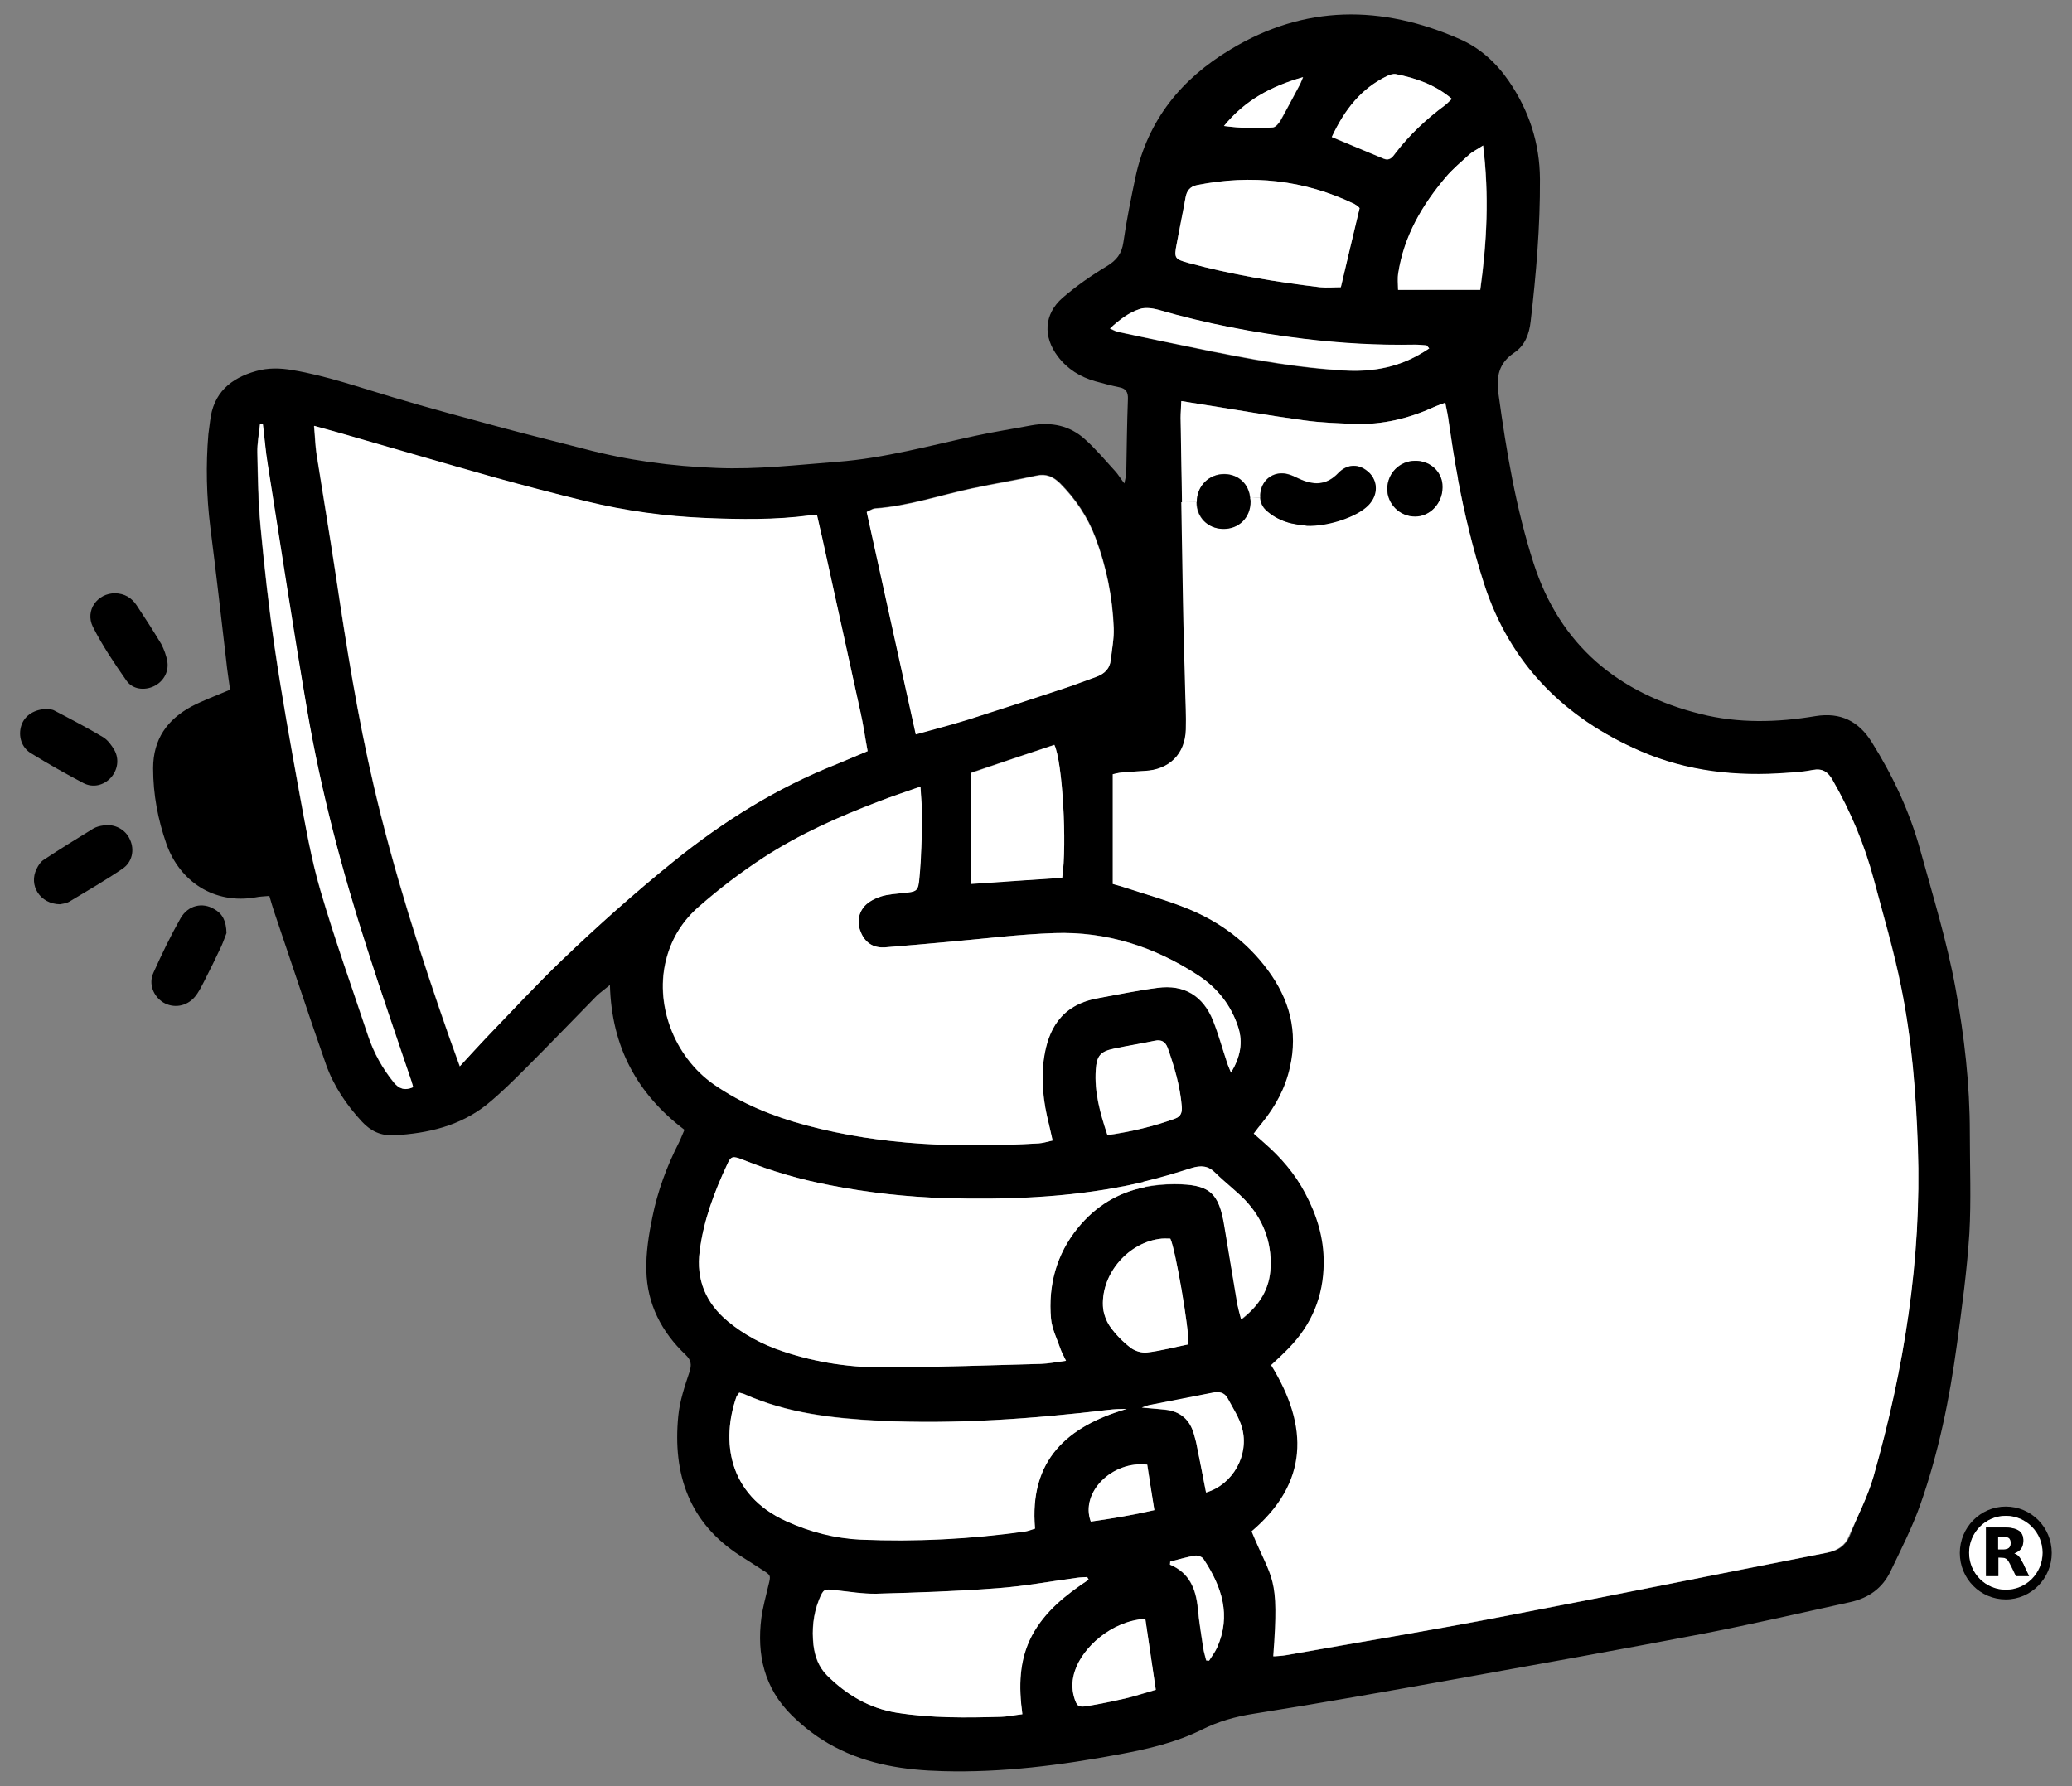 <?xml version="1.0" encoding="UTF-8"?>
<!-- Generator: Adobe Illustrator 28.0.0, SVG Export Plug-In . SVG Version: 6.00 Build 0)  -->
<svg xmlns="http://www.w3.org/2000/svg" xmlns:xlink="http://www.w3.org/1999/xlink" version="1.1" id="Capa_1" x="0px" y="0px" viewBox="0 0 87 75" style="enable-background:new 0 0 87 75;" xml:space="preserve">
<rect x="0" y="0" width="87" height="75" fill="#808080" stroke="none"/>
<style type="text/css">
	.st0{fill:#000000;}
	.st1{fill:#FFFFFF;}
	.st2{fill:#ffffff;}
</style>
<g>
	<g>
		<g id="XMLID_00000040536681994446767340000013432702714466942594_">
			<g>
				<path class="st0" d="M84.22,63.26c1.07,0,1.93,0.87,1.93,1.95c0,1.07-0.87,1.95-1.93,1.95c-1.07,0-1.93-0.87-1.93-1.95      C82.29,64.13,83.16,63.26,84.22,63.26z M85.77,65.2c0-0.85-0.69-1.55-1.54-1.55c-0.85,0-1.54,0.7-1.54,1.55      c0,0.86,0.69,1.55,1.54,1.55C85.07,66.76,85.77,66.06,85.77,65.2z"></path>
				<path class="st1" d="M84.22,63.65c0.85,0,1.54,0.7,1.54,1.55c0,0.86-0.69,1.55-1.54,1.55c-0.85,0-1.54-0.69-1.54-1.55      C82.68,64.35,83.37,63.65,84.22,63.65z M85.2,66.18c0-0.01,0-0.01-0.01-0.02c-0.08-0.16-0.16-0.32-0.24-0.49      c-0.04-0.08-0.08-0.17-0.14-0.25c-0.05-0.07-0.12-0.14-0.2-0.17c-0.02-0.01-0.04-0.02-0.05-0.02c0.04-0.02,0.07-0.03,0.11-0.05      c0.12-0.06,0.21-0.15,0.25-0.29c0.03-0.1,0.03-0.2,0.02-0.31c-0.01-0.1-0.05-0.18-0.11-0.25c-0.06-0.06-0.14-0.1-0.22-0.13      c-0.13-0.04-0.26-0.06-0.39-0.06c-0.28,0-0.55,0-0.83,0c0,0-0.01,0-0.01,0c0,0.68,0,1.36,0,2.04c0.17,0,0.35,0,0.52,0      c0-0.26,0-0.51,0-0.78c0.07,0,0.14,0,0.21,0.01c0.09,0.01,0.15,0.05,0.2,0.12c0.03,0.04,0.05,0.07,0.07,0.12      c0.09,0.17,0.17,0.34,0.25,0.51c0.01,0.01,0.01,0.02,0.02,0.02c0.17,0,0.35,0,0.52,0C85.19,66.18,85.2,66.18,85.2,66.18z"></path>
				<path class="st0" d="M85.19,66.16c0,0.01,0,0.01,0.01,0.02c0,0-0.01,0-0.02,0c-0.17,0-0.35,0-0.52,0c-0.01,0-0.02,0-0.02-0.02      c-0.08-0.17-0.16-0.34-0.25-0.51c-0.02-0.04-0.05-0.08-0.07-0.12c-0.05-0.07-0.12-0.11-0.2-0.12c-0.07-0.01-0.14,0-0.21-0.01      c0,0.26,0,0.52,0,0.78c-0.18,0-0.35,0-0.52,0c0-0.68,0-1.36,0-2.04c0,0,0.01,0,0.01,0c0.28,0,0.55,0,0.83,0      c0.13,0,0.26,0.02,0.39,0.06c0.08,0.03,0.16,0.07,0.22,0.13c0.06,0.07,0.1,0.16,0.11,0.25c0.02,0.1,0.01,0.2-0.02,0.31      c-0.04,0.14-0.13,0.23-0.25,0.29c-0.03,0.02-0.07,0.03-0.11,0.05c0.02,0,0.04,0.01,0.05,0.02c0.09,0.03,0.15,0.1,0.2,0.17      c0.05,0.08,0.09,0.17,0.14,0.25C85.03,65.84,85.11,66,85.19,66.16z M84.41,64.89c0.02-0.07,0.02-0.13,0-0.2      c-0.02-0.07-0.07-0.12-0.14-0.14c-0.04-0.01-0.09-0.02-0.13-0.02c-0.08,0-0.16,0-0.23,0c0,0-0.01,0-0.01,0c0,0.17,0,0.35,0,0.52      c0,0,0.01,0,0.01,0c0.08,0,0.15,0,0.23,0c0.04,0,0.08,0,0.12-0.02C84.34,65.01,84.39,64.96,84.41,64.89z"></path>
				<path class="st1" d="M84.41,64.69c0.02,0.07,0.02,0.13,0,0.2c-0.02,0.08-0.07,0.13-0.15,0.15c-0.04,0.01-0.08,0.02-0.12,0.02      c-0.08,0-0.15,0-0.23,0c0,0-0.01,0-0.01,0c0-0.17,0-0.35,0-0.52c0,0,0.01,0,0.01,0c0.08,0,0.16,0,0.23,0      c0.04,0,0.09,0.01,0.13,0.02C84.35,64.56,84.39,64.62,84.41,64.69z"></path>
				<path class="st0" d="M82.71,47.57c0,1.41,0.06,2.83-0.02,4.23c-0.1,1.55-0.31,3.1-0.52,4.64c-0.31,2.29-0.77,4.56-1.54,6.74      c-0.34,0.96-0.81,1.88-1.25,2.8c-0.34,0.71-0.92,1.12-1.68,1.29c-2.05,0.45-4.09,0.92-6.14,1.32c-3.5,0.67-7.02,1.3-10.53,1.93      c-2.8,0.5-5.59,1-8.39,1.44c-0.77,0.12-1.48,0.32-2.18,0.67c-1.09,0.54-2.26,0.81-3.44,1.03c-2.46,0.46-4.93,0.78-7.44,0.71      c-1.58-0.04-3.12-0.27-4.54-1.02c-0.67-0.35-1.26-0.8-1.8-1.33c-1.15-1.14-1.47-2.54-1.27-4.09c0.06-0.45,0.19-0.9,0.29-1.34      c0.11-0.44,0.12-0.44-0.25-0.67c-0.3-0.2-0.61-0.39-0.92-0.59c-2.15-1.38-2.85-3.42-2.61-5.87c0.06-0.63,0.27-1.25,0.47-1.85      c0.1-0.31,0.07-0.5-0.16-0.72c-1.01-0.96-1.62-2.13-1.65-3.54c-0.02-0.74,0.1-1.5,0.25-2.23c0.22-1.1,0.61-2.15,1.12-3.15      c0.08-0.16,0.14-0.33,0.23-0.53c-1.98-1.5-3.06-3.47-3.13-6.08c-0.24,0.2-0.4,0.31-0.54,0.44c-1,1.02-1.98,2.04-2.99,3.05      c-0.53,0.53-1.06,1.06-1.64,1.53c-1.13,0.9-2.47,1.21-3.88,1.29C16,47.7,15.57,47.5,15.2,47.1c-0.65-0.7-1.19-1.5-1.51-2.4      c-0.75-2.14-1.46-4.3-2.19-6.45c-0.06-0.19-0.12-0.38-0.19-0.63c-0.2,0.02-0.4,0.02-0.58,0.06c-1.73,0.3-3.18-0.66-3.74-2.24      c-0.36-1.03-0.56-2.08-0.56-3.18c0-1.23,0.6-2.05,1.62-2.6c0.5-0.26,1.03-0.45,1.61-0.7c-0.05-0.39-0.12-0.8-0.16-1.21      C9.28,25.88,9.07,24,8.83,22.13c-0.16-1.3-0.19-2.6-0.08-3.9c0.02-0.18,0.05-0.36,0.07-0.54c0.13-1.19,0.86-1.81,1.94-2.11      c0.5-0.14,1-0.13,1.52-0.04c1.44,0.24,2.82,0.73,4.21,1.14c1.54,0.46,3.08,0.87,4.63,1.29c1.12,0.3,2.26,0.58,3.38,0.87      c1.84,0.49,3.71,0.74,5.6,0.81c1.7,0.07,3.38-0.13,5.07-0.26c1.97-0.15,3.87-0.68,5.78-1.09c0.78-0.17,1.57-0.29,2.36-0.44      c0.84-0.15,1.61,0.01,2.24,0.58c0.46,0.41,0.86,0.89,1.28,1.35c0.12,0.13,0.21,0.29,0.38,0.51c0.04-0.2,0.07-0.31,0.08-0.42      c0.02-1.04,0.03-2.09,0.07-3.13c0.01-0.29-0.09-0.44-0.37-0.49c-0.34-0.07-0.67-0.16-1-0.25c-0.63-0.18-1.17-0.51-1.57-1.04      c-0.63-0.83-0.59-1.77,0.19-2.46c0.58-0.5,1.21-0.94,1.86-1.33c0.41-0.25,0.63-0.52,0.7-1.01c0.13-0.92,0.32-1.84,0.51-2.75      c0.52-2.39,1.93-4.11,3.98-5.34c3.12-1.89,6.35-1.88,9.63-0.44c0.85,0.37,1.53,0.99,2.06,1.76c0.85,1.24,1.3,2.6,1.31,4.12      c0.01,2-0.16,3.99-0.39,5.97c-0.06,0.54-0.24,1.02-0.69,1.32c-0.65,0.44-0.76,0.99-0.66,1.74c0.33,2.4,0.73,4.79,1.47,7.09      c1.11,3.46,3.57,5.48,7.01,6.34c1.59,0.4,3.22,0.36,4.83,0.09c1.05-0.17,1.81,0.21,2.36,1.09c0.89,1.42,1.59,2.91,2.04,4.54      c0.53,1.92,1.12,3.83,1.48,5.8C82.48,43.51,82.71,45.53,82.71,47.57z M78.66,61.99c1.28-4.51,2.03-9.11,1.86-13.83      c-0.08-2.26-0.25-4.5-0.69-6.72c-0.3-1.53-0.75-3.02-1.15-4.52c-0.39-1.46-0.97-2.84-1.72-4.15c-0.19-0.35-0.42-0.51-0.84-0.43      c-0.35,0.07-0.72,0.1-1.08,0.12c-2.12,0.17-4.19-0.05-6.15-0.91c-3.2-1.4-5.49-3.67-6.58-7.06c-0.46-1.44-0.82-2.9-1.09-4.38      c-0.15-0.79-0.27-1.58-0.38-2.38c-0.03-0.26-0.09-0.52-0.15-0.82c-0.2,0.07-0.34,0.12-0.47,0.18c-1.06,0.48-2.17,0.75-3.33,0.71      c-0.71-0.03-1.42-0.05-2.12-0.15c-1.48-0.2-2.95-0.46-4.42-0.69c-0.23-0.04-0.46-0.07-0.74-0.12c-0.01,0.27-0.03,0.49-0.03,0.7      c0.02,1.19,0.04,2.37,0.06,3.55c0.02,1.38,0.05,2.76,0.07,4.15c0.02,1.21,0.06,2.42,0.09,3.63c0.01,0.58,0.05,1.17,0.03,1.76      c-0.03,1.04-0.7,1.69-1.73,1.74c-0.33,0.02-0.65,0.04-0.98,0.07c-0.14,0.01-0.27,0.05-0.36,0.07c0,1.58,0,3.09,0,4.61      c0.18,0.05,0.3,0.08,0.42,0.12c0.91,0.3,1.85,0.56,2.74,0.92c1.34,0.55,2.48,1.39,3.35,2.57c0.9,1.23,1.28,2.57,0.93,4.09      c-0.2,0.87-0.61,1.64-1.17,2.33c-0.11,0.14-0.22,0.28-0.35,0.45c0.17,0.15,0.3,0.27,0.44,0.39c0.7,0.61,1.29,1.3,1.72,2.11      c0.49,0.92,0.79,1.89,0.78,2.94c-0.01,1.39-0.51,2.57-1.46,3.56c-0.24,0.25-0.49,0.48-0.75,0.72c1.6,2.59,1.56,4.95-0.82,6.98      c0.87,2.11,1.17,1.82,0.91,5.25c0.18-0.02,0.36-0.02,0.53-0.05c2.98-0.53,5.96-1.02,8.93-1.59c4.59-0.88,9.18-1.81,13.77-2.71      c0.43-0.08,0.75-0.28,0.93-0.68C77.98,63.68,78.41,62.87,78.66,61.99z M62.16,12.17c0.28-2.01,0.37-3.98,0.12-6.06      c-0.26,0.17-0.44,0.25-0.58,0.38c-0.34,0.3-0.69,0.6-0.98,0.95c-0.99,1.17-1.76,2.47-2,4.03c-0.04,0.22-0.01,0.46-0.01,0.71      C59.87,12.17,60.97,12.17,62.16,12.17z M60.67,4.42c0.09-0.07,0.17-0.16,0.29-0.27c-0.71-0.6-1.51-0.87-2.35-1.03      c-0.12-0.02-0.26,0.02-0.37,0.08c-1.08,0.53-1.78,1.41-2.32,2.56c0.77,0.32,1.48,0.61,2.18,0.91c0.24,0.1,0.37-0.06,0.49-0.23      C59.18,5.66,59.89,5,60.67,4.42z M60.01,14.63c-0.07-0.08-0.09-0.12-0.12-0.13c-0.16-0.01-0.33-0.02-0.49-0.02      c-1.57,0.03-3.13-0.06-4.69-0.25c-2.06-0.25-4.1-0.64-6.1-1.22c-0.23-0.07-0.52-0.1-0.75-0.03c-0.47,0.15-0.86,0.45-1.26,0.82      c0.14,0.06,0.23,0.12,0.33,0.14c0.7,0.15,1.39,0.29,2.09,0.44c2.44,0.51,4.88,1.04,7.38,1.18c1.12,0.07,2.17-0.1,3.16-0.65      C59.72,14.82,59.86,14.72,60.01,14.63z M57.08,8.74C57.05,8.7,57.03,8.67,57,8.65c-0.05-0.03-0.09-0.06-0.14-0.09      c-2.11-1.01-4.31-1.24-6.59-0.79c-0.29,0.06-0.43,0.23-0.49,0.52c-0.12,0.65-0.26,1.29-0.37,1.94      c-0.12,0.61-0.09,0.65,0.49,0.81c1.81,0.49,3.66,0.8,5.52,1.02c0.3,0.03,0.61,0,0.88,0C56.56,10.93,56.82,9.85,57.08,8.74z       M54.56,3.6c0.05-0.08,0.08-0.18,0.16-0.36c-1.35,0.39-2.45,0.98-3.31,2.05c0.69,0.1,1.37,0.11,2.05,0.06      c0.12-0.01,0.25-0.18,0.33-0.31C54.04,4.57,54.3,4.08,54.56,3.6z M53.35,53.22c0.05-1.1-0.33-2.06-1.08-2.84      c-0.38-0.39-0.82-0.72-1.21-1.11c-0.31-0.32-0.61-0.34-1.03-0.21c-0.66,0.21-1.33,0.41-2.01,0.57c-0.23,0.05-0.45,0.1-0.68,0.15      c-2.53,0.52-5.09,0.61-7.66,0.53c-1.62-0.05-3.23-0.23-4.82-0.54c-1.26-0.24-2.48-0.59-3.66-1.07      c-0.43-0.17-0.51-0.15-0.66,0.18c-0.54,1.16-0.99,2.36-1.16,3.65c-0.16,1.21,0.26,2.2,1.19,2.96c0.68,0.56,1.45,0.97,2.29,1.25      c1.45,0.49,2.94,0.7,4.46,0.68c2.12-0.02,4.25-0.09,6.38-0.15c0.33-0.01,0.67-0.08,1.06-0.13c-0.11-0.23-0.19-0.37-0.24-0.52      c-0.14-0.41-0.35-0.82-0.39-1.25c-0.13-1.41,0.22-2.7,1.12-3.8c0.77-0.95,1.72-1.5,2.82-1.72c0.4-0.08,0.82-0.12,1.26-0.12      c1.47,0,1.87,0.34,2.1,1.79c0.17,1.09,0.35,2.17,0.54,3.25c0.03,0.19,0.09,0.38,0.16,0.64C52.89,54.81,53.32,54.12,53.35,53.22z       M50.64,62.67c1.13-0.33,1.82-1.59,1.51-2.72c-0.12-0.43-0.38-0.82-0.59-1.22c-0.14-0.27-0.37-0.3-0.65-0.24      c-0.87,0.18-1.74,0.34-2.61,0.51c-0.08,0.02-0.16,0.05-0.35,0.11c0.41,0.04,0.7,0.05,0.99,0.09c0.63,0.07,1.03,0.42,1.2,1.03      c0.05,0.17,0.09,0.35,0.13,0.53C50.39,61.38,50.51,62.01,50.64,62.67z M51.69,45.04c0.39-0.66,0.51-1.26,0.3-1.91      c-0.3-0.92-0.88-1.65-1.68-2.17c-1.83-1.21-3.84-1.86-6.04-1.78c-1.49,0.05-2.97,0.24-4.46,0.37c-0.89,0.08-1.77,0.16-2.66,0.23      c-0.44,0.03-0.78-0.15-0.98-0.56c-0.2-0.42-0.17-0.84,0.13-1.18c0.17-0.19,0.44-0.32,0.69-0.4c0.29-0.09,0.61-0.1,0.91-0.14      c0.6-0.07,0.65-0.06,0.7-0.68c0.07-0.82,0.09-1.65,0.11-2.47c0.01-0.4-0.04-0.8-0.07-1.32c-0.65,0.23-1.2,0.41-1.74,0.62      c-1.68,0.64-3.33,1.37-4.85,2.36c-0.95,0.62-1.85,1.3-2.7,2.05c-0.67,0.58-1.12,1.3-1.36,2.14c-0.54,1.92,0.29,4.15,1.97,5.33      c1.18,0.82,2.5,1.35,3.88,1.72c3.2,0.86,6.47,0.95,9.76,0.76c0.19-0.01,0.37-0.07,0.59-0.12c-0.06-0.28-0.11-0.49-0.16-0.7      c-0.23-0.91-0.34-1.84-0.2-2.78c0.17-1.12,0.67-2.2,2.24-2.49c0.84-0.16,1.68-0.34,2.53-0.44c1.12-0.15,1.91,0.34,2.33,1.38      c0.23,0.58,0.4,1.18,0.59,1.77C51.56,44.73,51.61,44.84,51.69,45.04z M51.1,69.19c0.61-1.36,0.2-2.57-0.56-3.72      c-0.06-0.1-0.25-0.17-0.37-0.15c-0.35,0.06-0.7,0.17-1.04,0.25c0,0.04-0.01,0.08-0.01,0.13c0.82,0.35,1.09,1.02,1.17,1.84      c0.05,0.56,0.15,1.12,0.23,1.69c0.03,0.17,0.08,0.33,0.12,0.49c0.04,0,0.08,0,0.12,0.01C50.87,69.56,51.01,69.39,51.1,69.19z       M49.9,56.45c0.04-0.6-0.56-4.04-0.76-4.44c-0.11,0-0.23-0.01-0.36,0c-1.37,0.13-2.53,1.44-2.47,2.82      c0.01,0.29,0.12,0.62,0.29,0.86c0.24,0.34,0.54,0.64,0.87,0.9c0.18,0.14,0.48,0.23,0.7,0.2C48.75,56.72,49.31,56.57,49.9,56.45z       M49.34,46.97c0.26-0.1,0.3-0.29,0.28-0.52c-0.07-0.85-0.3-1.65-0.59-2.44c-0.1-0.27-0.28-0.36-0.55-0.3      c-0.57,0.12-1.14,0.2-1.71,0.33c-0.56,0.12-0.72,0.3-0.76,0.89c-0.07,0.93,0.17,1.8,0.49,2.74      C47.5,47.52,48.43,47.3,49.34,46.97z M48.47,63.41c-0.11-0.69-0.21-1.31-0.3-1.91c-1.49-0.17-2.82,1.18-2.37,2.39      C46.67,63.77,47.55,63.62,48.47,63.41z M48.53,70.96c-0.15-1.02-0.3-1.99-0.44-2.98c-1.46,0.1-2.63,1.23-2.95,2.16      c-0.13,0.37-0.15,0.75-0.04,1.13c0.11,0.36,0.17,0.43,0.54,0.37c0.54-0.09,1.07-0.19,1.6-0.32      C47.66,71.23,48.07,71.09,48.53,70.96z M47.31,59.16c-0.26,0-0.51,0.01-0.77,0.04c-3.2,0.38-6.41,0.61-9.63,0.45      c-1.93-0.1-3.84-0.31-5.64-1.11c-0.06-0.03-0.14-0.04-0.23-0.07c-0.06,0.09-0.1,0.13-0.12,0.18c-0.63,1.81-0.38,4.1,2.1,5.22      c0.99,0.44,2.03,0.71,3.11,0.77c2.31,0.1,4.62-0.02,6.91-0.34c0.14-0.02,0.27-0.07,0.42-0.12      C43.2,61.31,44.81,59.89,47.31,59.16z M46.65,27.68c0.04-0.44,0.13-0.87,0.12-1.31c-0.05-1.31-0.31-2.58-0.77-3.81      c-0.33-0.87-0.84-1.63-1.49-2.28c-0.28-0.27-0.58-0.41-0.98-0.32c-0.89,0.19-1.79,0.34-2.68,0.53c-1.37,0.29-2.7,0.75-4.11,0.85      c-0.1,0.01-0.19,0.08-0.34,0.14c0.69,3.13,1.38,6.23,2.06,9.34c0.8-0.23,1.52-0.41,2.23-0.63c1.35-0.43,2.7-0.87,4.05-1.32      c0.43-0.14,0.85-0.31,1.28-0.46C46.37,28.3,46.61,28.08,46.65,27.68z M45.71,66.33c-0.02-0.04-0.04-0.07-0.06-0.11      c-0.14,0.01-0.29,0.01-0.43,0.03c-1.12,0.15-2.23,0.36-3.36,0.44c-1.68,0.13-3.37,0.19-5.06,0.23      c-0.58,0.02-1.16-0.08-1.74-0.15c-0.47-0.05-0.49-0.05-0.68,0.41c-0.24,0.61-0.3,1.24-0.23,1.89c0.05,0.48,0.22,0.93,0.57,1.28      c0.82,0.81,1.78,1.38,2.94,1.57c1.45,0.22,2.9,0.21,4.35,0.17c0.28,0,0.57-0.07,0.91-0.11c-0.15-1.16-0.14-2.27,0.4-3.3      C43.88,67.65,44.77,66.96,45.71,66.33z M44.6,36.85c0.21-1.42,0.01-4.89-0.33-5.58c-1.17,0.39-2.36,0.79-3.5,1.17      c0,1.6,0,3.11,0,4.66C42.07,37.02,43.34,36.94,44.6,36.85z M36.43,31.54c-0.1-0.57-0.18-1.11-0.3-1.64      c-0.53-2.43-1.07-4.86-1.61-7.29c-0.07-0.32-0.14-0.63-0.22-0.96c-0.14,0-0.23-0.01-0.31,0c-1.45,0.19-2.9,0.17-4.36,0.11      c-1.7-0.07-3.37-0.29-5.02-0.7c-1.31-0.32-2.61-0.65-3.91-1.02c-2.14-0.6-4.27-1.22-6.4-1.84c-0.35-0.1-0.69-0.19-1.12-0.31      c0.04,0.43,0.05,0.8,0.1,1.15c0.27,1.72,0.56,3.44,0.82,5.16c0.44,2.95,0.91,5.9,1.59,8.81c0.84,3.61,1.97,7.13,3.19,10.61      c0.13,0.36,0.26,0.71,0.42,1.16c0.41-0.45,0.76-0.84,1.12-1.21c1.05-1.09,2.08-2.21,3.17-3.25c1.5-1.44,3.05-2.82,4.67-4.13      c2.1-1.71,4.36-3.11,6.87-4.1C35.56,31.91,35.97,31.73,36.43,31.54z M17.35,45.65c-0.03-0.11-0.05-0.18-0.07-0.24      c-0.63-1.87-1.28-3.74-1.89-5.62c-1.05-3.26-1.92-6.57-2.5-9.95c-0.6-3.45-1.12-6.91-1.66-10.36c-0.09-0.55-0.13-1.11-0.2-1.66      c-0.04,0-0.08,0-0.12,0c-0.04,0.4-0.12,0.8-0.11,1.19c0.02,1.02,0.03,2.05,0.13,3.07c0.16,1.71,0.35,3.42,0.6,5.13      c0.3,2.04,0.67,4.08,1.04,6.12c0.26,1.37,0.49,2.75,0.88,4.07c0.6,2.06,1.33,4.07,2,6.1c0.24,0.72,0.61,1.37,1.08,1.96      C16.76,45.72,16.99,45.81,17.35,45.65z"></path>
				<path class="st2" d="M80.53,48.16c0.16,4.73-0.58,9.32-1.86,13.83c-0.25,0.87-0.68,1.69-1.05,2.53      c-0.17,0.4-0.49,0.59-0.93,0.68c-4.59,0.9-9.18,1.83-13.77,2.71c-2.97,0.57-5.95,1.06-8.93,1.59c-0.17,0.03-0.35,0.04-0.53,0.05      c0.26-3.43-0.04-3.13-0.91-5.25c2.39-2.03,2.42-4.39,0.82-6.98c0.26-0.24,0.51-0.47,0.75-0.72c0.96-0.99,1.45-2.17,1.46-3.56      c0.01-1.06-0.29-2.02-0.78-2.94c-0.43-0.82-1.03-1.51-1.72-2.11c-0.14-0.12-0.27-0.24-0.44-0.39c0.13-0.17,0.23-0.31,0.35-0.45      c0.56-0.69,0.98-1.46,1.17-2.33c0.35-1.52-0.02-2.86-0.93-4.09c-0.87-1.18-2.01-2.02-3.35-2.57c-0.89-0.36-1.82-0.62-2.74-0.92      c-0.12-0.04-0.24-0.07-0.42-0.12c0-1.52,0-3.04,0-4.61c0.09-0.02,0.23-0.06,0.36-0.07c0.33-0.03,0.65-0.05,0.98-0.07      c1.03-0.05,1.7-0.7,1.73-1.74c0.02-0.58-0.02-1.17-0.03-1.76c-0.03-1.21-0.07-2.42-0.09-3.63c-0.02-1.38-0.05-2.76-0.07-4.15      l0.63-0.01c0,0.63,0.46,1.1,1.09,1.12c0.68,0.02,1.17-0.48,1.17-1.16c0-0.04,0-0.08-0.01-0.12l0.42-0.03      c0.02,0.19,0.09,0.38,0.24,0.52c0.23,0.22,0.54,0.39,0.83,0.49c0.34,0.12,0.71,0.14,0.9,0.17c0.81,0.02,1.86-0.31,2.38-0.7      c0.12-0.09,0.23-0.19,0.31-0.31c0.13-0.18,0.19-0.37,0.19-0.57h0.49c-0.01,0.65,0.51,1.19,1.17,1.19c0.63,0,1.15-0.56,1.15-1.22      c0-0.08-0.01-0.16-0.02-0.24l0.67-0.12c0.28,1.48,0.63,2.94,1.09,4.38c1.09,3.4,3.38,5.67,6.58,7.06      c1.97,0.85,4.03,1.07,6.15,0.91c0.36-0.02,0.73-0.05,1.08-0.12c0.41-0.08,0.64,0.08,0.84,0.43c0.75,1.31,1.33,2.69,1.72,4.15      c0.4,1.5,0.84,3,1.15,4.52C80.28,43.66,80.45,45.9,80.53,48.16z"></path>
				<path class="st1" d="M62.27,6.11c0.26,2.08,0.16,4.05-0.12,6.06c-1.19,0-2.29,0-3.45,0c0-0.25-0.03-0.49,0.01-0.71      c0.24-1.55,1-2.85,2-4.03C61,7.09,61.35,6.8,61.69,6.49C61.83,6.36,62.02,6.28,62.27,6.11z"></path>
				<path class="st2" d="M61.22,20.11l-0.67,0.12c-0.1-0.51-0.56-0.89-1.14-0.88c-0.63,0-1.14,0.51-1.16,1.15v0h-0.49      c0-0.3-0.15-0.59-0.42-0.78c-0.35-0.24-0.79-0.23-1.14,0.13c-0.52,0.55-1.07,0.53-1.69,0.23c-0.14-0.07-0.3-0.14-0.45-0.18      c-0.41-0.1-0.8,0.06-1,0.39c-0.11,0.18-0.16,0.4-0.14,0.6l-0.42,0.03c-0.05-0.59-0.48-1-1.07-1.02      c-0.66-0.01-1.17,0.5-1.17,1.17c0,0,0,0,0,0.01l-0.63,0.01c-0.02-1.18-0.04-2.37-0.06-3.55c0-0.21,0.02-0.43,0.03-0.7      c0.28,0.05,0.51,0.08,0.74,0.12c1.47,0.23,2.94,0.49,4.42,0.69c0.7,0.1,1.42,0.12,2.12,0.15c1.17,0.04,2.28-0.23,3.33-0.71      c0.13-0.06,0.27-0.1,0.47-0.18c0.06,0.29,0.12,0.56,0.15,0.82C60.95,18.53,61.07,19.32,61.22,20.11z"></path>
				<path class="st1" d="M60.96,4.15c-0.12,0.11-0.19,0.2-0.29,0.27C59.89,5,59.18,5.66,58.59,6.43c-0.12,0.17-0.25,0.33-0.49,0.23      c-0.7-0.29-1.41-0.58-2.18-0.91c0.54-1.16,1.24-2.04,2.32-2.56c0.11-0.05,0.25-0.1,0.37-0.08C59.45,3.28,60.25,3.55,60.96,4.15z      "></path>
				<path class="st0" d="M60.55,20.23c0.02,0.08,0.02,0.15,0.02,0.24c0,0.66-0.52,1.22-1.15,1.22c-0.65,0-1.18-0.53-1.17-1.19v0      c0.02-0.64,0.52-1.14,1.16-1.15C59.99,19.34,60.45,19.72,60.55,20.23z"></path>
				<path class="st1" d="M59.89,14.5c0.02,0,0.05,0.05,0.12,0.13c-0.15,0.1-0.29,0.19-0.44,0.27c-0.99,0.56-2.05,0.72-3.16,0.65      c-2.5-0.15-4.94-0.68-7.38-1.18c-0.7-0.14-1.39-0.29-2.09-0.44c-0.09-0.02-0.19-0.08-0.33-0.14c0.4-0.37,0.79-0.67,1.26-0.82      c0.22-0.07,0.51-0.03,0.75,0.03c2,0.58,4.03,0.97,6.1,1.22c1.56,0.19,3.12,0.28,4.69,0.25C59.56,14.47,59.73,14.49,59.89,14.5z"></path>
				<path class="st0" d="M57.77,20.5c0,0.19-0.06,0.39-0.19,0.57c-0.08,0.12-0.19,0.22-0.31,0.31c-0.52,0.39-1.57,0.73-2.38,0.7      c-0.19-0.03-0.56-0.05-0.9-0.17c-0.3-0.1-0.6-0.27-0.83-0.49c-0.15-0.14-0.23-0.32-0.24-0.52c-0.02-0.2,0.03-0.42,0.14-0.6      c0.2-0.33,0.59-0.49,1-0.39c0.16,0.04,0.31,0.11,0.45,0.18c0.62,0.29,1.17,0.32,1.69-0.23c0.35-0.36,0.79-0.38,1.14-0.13      C57.62,19.91,57.77,20.2,57.77,20.5z"></path>
				<path class="st1" d="M57,8.65c0.03,0.02,0.05,0.05,0.09,0.09c-0.27,1.11-0.52,2.19-0.79,3.32c-0.27,0-0.58,0.03-0.88,0      c-1.86-0.22-3.71-0.53-5.52-1.02c-0.58-0.16-0.61-0.2-0.49-0.81c0.12-0.65,0.26-1.29,0.37-1.94c0.05-0.29,0.19-0.46,0.49-0.52      c2.28-0.45,4.48-0.22,6.59,0.79C56.91,8.59,56.95,8.62,57,8.65z"></path>
				<path class="st1" d="M54.71,3.24c-0.08,0.18-0.11,0.28-0.16,0.36c-0.26,0.48-0.51,0.97-0.78,1.44c-0.07,0.13-0.21,0.3-0.33,0.31      c-0.68,0.05-1.36,0.03-2.05-0.06C52.26,4.22,53.36,3.62,54.71,3.24z"></path>
				<path class="st2" d="M52.27,50.38c0.75,0.79,1.13,1.75,1.08,2.84c-0.04,0.9-0.46,1.59-1.24,2.18c-0.07-0.26-0.12-0.45-0.16-0.64      c-0.18-1.08-0.36-2.16-0.54-3.25c-0.23-1.45-0.63-1.78-2.1-1.79c-0.44,0-0.86,0.04-1.26,0.12l-0.05-0.22      c0.68-0.16,1.35-0.36,2.01-0.57c0.42-0.13,0.72-0.11,1.03,0.21C51.45,49.66,51.89,49.99,52.27,50.38z"></path>
				<path class="st0" d="M52.51,21.05c0.01,0.68-0.49,1.18-1.17,1.16c-0.63-0.02-1.09-0.49-1.09-1.12c0,0,0,0,0-0.01      c0-0.67,0.51-1.18,1.17-1.17c0.59,0.01,1.02,0.42,1.07,1.02C52.5,20.96,52.51,21.01,52.51,21.05z"></path>
				<path class="st2" d="M52.15,59.95c0.32,1.14-0.38,2.39-1.51,2.72c-0.13-0.66-0.25-1.29-0.38-1.92      c-0.03-0.18-0.08-0.36-0.13-0.53c-0.17-0.61-0.57-0.96-1.2-1.03c-0.29-0.03-0.58-0.05-0.99-0.09c0.19-0.06,0.26-0.1,0.35-0.11      c0.87-0.17,1.74-0.34,2.61-0.51c0.28-0.06,0.51-0.02,0.65,0.24C51.77,59.13,52.03,59.52,52.15,59.95z"></path>
				<path class="st2" d="M51.99,43.13c0.21,0.65,0.09,1.25-0.3,1.91c-0.08-0.19-0.13-0.3-0.16-0.41c-0.2-0.59-0.36-1.19-0.59-1.77      c-0.42-1.05-1.22-1.53-2.33-1.38c-0.85,0.11-1.69,0.29-2.53,0.44c-1.57,0.29-2.07,1.37-2.24,2.49c-0.14,0.94-0.03,1.87,0.2,2.78      c0.05,0.21,0.1,0.43,0.16,0.7c-0.22,0.05-0.41,0.11-0.59,0.12c-3.29,0.19-6.55,0.1-9.76-0.76c-1.38-0.37-2.7-0.9-3.88-1.72      c-1.68-1.18-2.51-3.41-1.97-5.33c0.23-0.85,0.69-1.56,1.36-2.14c0.86-0.75,1.75-1.43,2.7-2.05c1.52-0.99,3.17-1.72,4.85-2.36      c0.54-0.21,1.09-0.39,1.74-0.62c0.03,0.52,0.07,0.92,0.07,1.32c-0.02,0.82-0.03,1.65-0.11,2.47c-0.05,0.62-0.1,0.62-0.7,0.68      c-0.3,0.03-0.62,0.05-0.91,0.14c-0.25,0.08-0.51,0.21-0.69,0.4c-0.3,0.34-0.33,0.76-0.13,1.18c0.2,0.41,0.54,0.59,0.98,0.56      c0.89-0.07,1.78-0.15,2.66-0.23c1.49-0.13,2.97-0.32,4.46-0.37c2.19-0.07,4.21,0.58,6.04,1.78      C51.11,41.48,51.69,42.2,51.99,43.13z"></path>
				<path class="st2" d="M50.54,65.47c0.76,1.15,1.17,2.36,0.56,3.72c-0.09,0.19-0.22,0.36-0.33,0.54c-0.04,0-0.08-0.01-0.12-0.01      c-0.04-0.17-0.09-0.33-0.12-0.49c-0.08-0.56-0.18-1.12-0.23-1.69c-0.08-0.82-0.35-1.5-1.17-1.84c0-0.05,0.01-0.09,0.01-0.13      c0.35-0.09,0.69-0.19,1.04-0.25C50.29,65.3,50.48,65.37,50.54,65.47z"></path>
				<path class="st1" d="M49.14,52.01c0.21,0.4,0.8,3.84,0.76,4.44c-0.59,0.12-1.15,0.27-1.73,0.34c-0.23,0.03-0.52-0.06-0.7-0.2      c-0.33-0.25-0.63-0.56-0.87-0.9c-0.16-0.24-0.28-0.57-0.29-0.86c-0.06-1.38,1.1-2.69,2.47-2.82C48.9,52,49.03,52.01,49.14,52.01      z"></path>
				<path class="st1" d="M49.62,46.45c0.02,0.24-0.02,0.43-0.28,0.52c-0.91,0.33-1.84,0.55-2.84,0.69      c-0.31-0.93-0.55-1.81-0.49-2.74c0.04-0.59,0.19-0.77,0.76-0.89c0.57-0.12,1.14-0.21,1.71-0.33c0.28-0.06,0.45,0.03,0.55,0.3      C49.31,44.8,49.55,45.61,49.62,46.45z"></path>
				<path class="st1" d="M48.17,61.5c0.09,0.6,0.19,1.22,0.3,1.91c-0.92,0.21-1.8,0.36-2.67,0.48      C45.35,62.68,46.68,61.33,48.17,61.5z"></path>
				<path class="st1" d="M48.09,67.97c0.15,1,0.29,1.96,0.44,2.98c-0.46,0.13-0.87,0.27-1.29,0.37c-0.53,0.12-1.07,0.23-1.6,0.32      c-0.37,0.06-0.43-0.01-0.54-0.37c-0.11-0.38-0.09-0.76,0.04-1.13C45.45,69.2,46.63,68.07,48.09,67.97z"></path>
				<path class="st2" d="M48.02,49.63l0.05,0.22c-1.1,0.22-2.05,0.77-2.82,1.72c-0.89,1.1-1.24,2.4-1.12,3.8      c0.04,0.43,0.25,0.84,0.39,1.25c0.05,0.15,0.13,0.29,0.24,0.52c-0.4,0.05-0.73,0.12-1.06,0.13c-2.13,0.06-4.26,0.13-6.38,0.15      c-1.52,0.02-3.01-0.19-4.46-0.68c-0.84-0.28-1.61-0.69-2.29-1.25c-0.93-0.77-1.35-1.76-1.19-2.96c0.16-1.29,0.61-2.48,1.16-3.65      c0.15-0.34,0.23-0.35,0.66-0.18c1.19,0.48,2.41,0.83,3.66,1.07c1.59,0.31,3.2,0.49,4.82,0.54c2.57,0.07,5.13-0.02,7.66-0.53      C47.57,49.73,47.8,49.68,48.02,49.63z"></path>
				<path class="st2" d="M46.54,59.2c0.25-0.03,0.5-0.04,0.77-0.04c-2.49,0.73-4.1,2.14-3.85,5.03c-0.15,0.04-0.28,0.1-0.42,0.12      c-2.29,0.32-4.59,0.44-6.91,0.34c-1.08-0.05-2.12-0.32-3.11-0.77c-2.48-1.12-2.73-3.41-2.1-5.22c0.02-0.05,0.06-0.09,0.12-0.18      c0.1,0.03,0.17,0.04,0.23,0.07c1.8,0.8,3.71,1.01,5.64,1.11C40.14,59.81,43.34,59.58,46.54,59.2z"></path>
				<path class="st1" d="M46.76,26.38c0.02,0.43-0.07,0.87-0.12,1.31c-0.04,0.4-0.27,0.61-0.63,0.74c-0.43,0.15-0.85,0.32-1.28,0.46      c-1.35,0.45-2.7,0.89-4.05,1.32c-0.71,0.22-1.43,0.41-2.23,0.63c-0.69-3.11-1.37-6.22-2.06-9.34c0.15-0.06,0.24-0.13,0.34-0.14      c1.41-0.1,2.74-0.56,4.11-0.85c0.89-0.19,1.79-0.33,2.68-0.53c0.41-0.09,0.71,0.05,0.98,0.32c0.65,0.65,1.16,1.41,1.49,2.28      C46.45,23.8,46.71,25.07,46.76,26.38z"></path>
				<path class="st2" d="M45.65,66.22c0.02,0.04,0.04,0.07,0.06,0.11c-0.95,0.63-1.83,1.32-2.38,2.35c-0.54,1.03-0.56,2.13-0.4,3.3      c-0.34,0.04-0.62,0.1-0.91,0.11c-1.45,0.04-2.91,0.06-4.35-0.17c-1.16-0.18-2.12-0.75-2.94-1.57c-0.35-0.35-0.51-0.8-0.57-1.28      c-0.07-0.65-0.01-1.28,0.23-1.89c0.19-0.46,0.21-0.47,0.68-0.41c0.58,0.06,1.16,0.16,1.74,0.15c1.69-0.05,3.38-0.1,5.06-0.23      c1.12-0.08,2.24-0.29,3.36-0.44C45.37,66.23,45.51,66.23,45.65,66.22z"></path>
				<path class="st1" d="M44.27,31.28c0.34,0.68,0.54,4.16,0.33,5.58c-1.26,0.08-2.53,0.17-3.83,0.26c0-1.55,0-3.06,0-4.66      C41.91,32.07,43.09,31.67,44.27,31.28z"></path>
				<path class="st1" d="M36.13,29.9c0.12,0.53,0.19,1.07,0.3,1.64c-0.46,0.19-0.87,0.37-1.29,0.54c-2.51,0.99-4.76,2.4-6.87,4.1      c-1.62,1.31-3.17,2.69-4.67,4.13c-1.09,1.05-2.12,2.16-3.17,3.25c-0.36,0.38-0.71,0.77-1.12,1.21c-0.16-0.44-0.29-0.8-0.42-1.16      c-1.22-3.49-2.35-7.01-3.19-10.61c-0.68-2.91-1.15-5.86-1.59-8.81c-0.26-1.72-0.55-3.44-0.82-5.16      c-0.05-0.35-0.06-0.72-0.1-1.15c0.43,0.12,0.78,0.21,1.12,0.31c2.13,0.61,4.27,1.24,6.4,1.84c1.3,0.36,2.6,0.7,3.91,1.02      c1.65,0.4,3.32,0.63,5.02,0.7c1.46,0.06,2.91,0.08,4.36-0.11c0.09-0.01,0.18,0,0.31,0c0.07,0.33,0.15,0.64,0.22,0.96      C35.06,25.04,35.6,27.46,36.13,29.9z"></path>
				<path class="st1" d="M17.28,45.41c0.02,0.07,0.04,0.14,0.07,0.24c-0.36,0.16-0.6,0.06-0.81-0.2c-0.48-0.59-0.84-1.24-1.08-1.96      c-0.68-2.03-1.4-4.05-2-6.1c-0.39-1.33-0.63-2.71-0.88-4.07c-0.37-2.04-0.74-4.07-1.04-6.12c-0.25-1.7-0.44-3.42-0.6-5.13      c-0.09-1.02-0.11-2.05-0.13-3.07c-0.01-0.39,0.07-0.79,0.11-1.19c0.04,0,0.07,0,0.12,0c0.07,0.55,0.11,1.11,0.2,1.66      c0.55,3.46,1.07,6.91,1.66,10.36c0.58,3.38,1.45,6.69,2.5,9.95C16,41.67,16.65,43.54,17.28,45.41z"></path>
				<path class="st0" d="M9.51,39.18c-0.05,0.12-0.12,0.34-0.22,0.56c-0.23,0.49-0.47,0.98-0.72,1.47      c-0.12,0.23-0.23,0.46-0.39,0.65c-0.35,0.41-0.9,0.49-1.33,0.23c-0.41-0.26-0.62-0.77-0.41-1.24c0.35-0.78,0.72-1.55,1.14-2.29      c0.32-0.56,0.93-0.68,1.41-0.39C9.34,38.36,9.5,38.67,9.51,39.18z"></path>
				<path class="st0" d="M7.03,27.8c0.06,0.44-0.19,0.84-0.58,1.02C6.06,29,5.57,28.95,5.31,28.58C4.8,27.85,4.3,27.11,3.9,26.32      c-0.34-0.69,0.19-1.41,0.93-1.41c0.4,0.01,0.7,0.19,0.91,0.51c0.35,0.53,0.7,1.07,1.03,1.62C6.89,27.27,6.99,27.54,7.03,27.8z"></path>
				<path class="st0" d="M5.46,35.26c0.2,0.43,0.09,0.95-0.32,1.22c-0.72,0.49-1.48,0.93-2.23,1.38c-0.14,0.08-0.31,0.09-0.39,0.11      c-0.84-0.01-1.33-0.8-0.98-1.49c0.07-0.15,0.17-0.3,0.3-0.38c0.68-0.45,1.38-0.88,2.08-1.31c0.12-0.07,0.27-0.11,0.42-0.13      C4.81,34.58,5.28,34.83,5.46,35.26z"></path>
				<path class="st0" d="M4.8,31.49c0.22,0.39,0.14,0.85-0.15,1.17c-0.3,0.32-0.75,0.43-1.15,0.22c-0.74-0.39-1.47-0.8-2.18-1.24      C0.9,31.4,0.75,30.9,0.9,30.45c0.14-0.41,0.55-0.68,1.09-0.68c0.06,0.01,0.2,0.01,0.3,0.07c0.69,0.36,1.38,0.72,2.05,1.12      C4.53,31.08,4.69,31.3,4.8,31.49z"></path>
			</g>
			<g>
			</g>
		</g>
	</g>
</g>
<g>
</g>
<g>
</g>
<g>
</g>
<g>
</g>
<g>
</g>
<g>
</g>
<g>
</g>
<g>
</g>
<g>
</g>
<g>
</g>
<g>
</g>
<g>
</g>
<g>
</g>
<g>
</g>
<g>
</g>
</svg>
